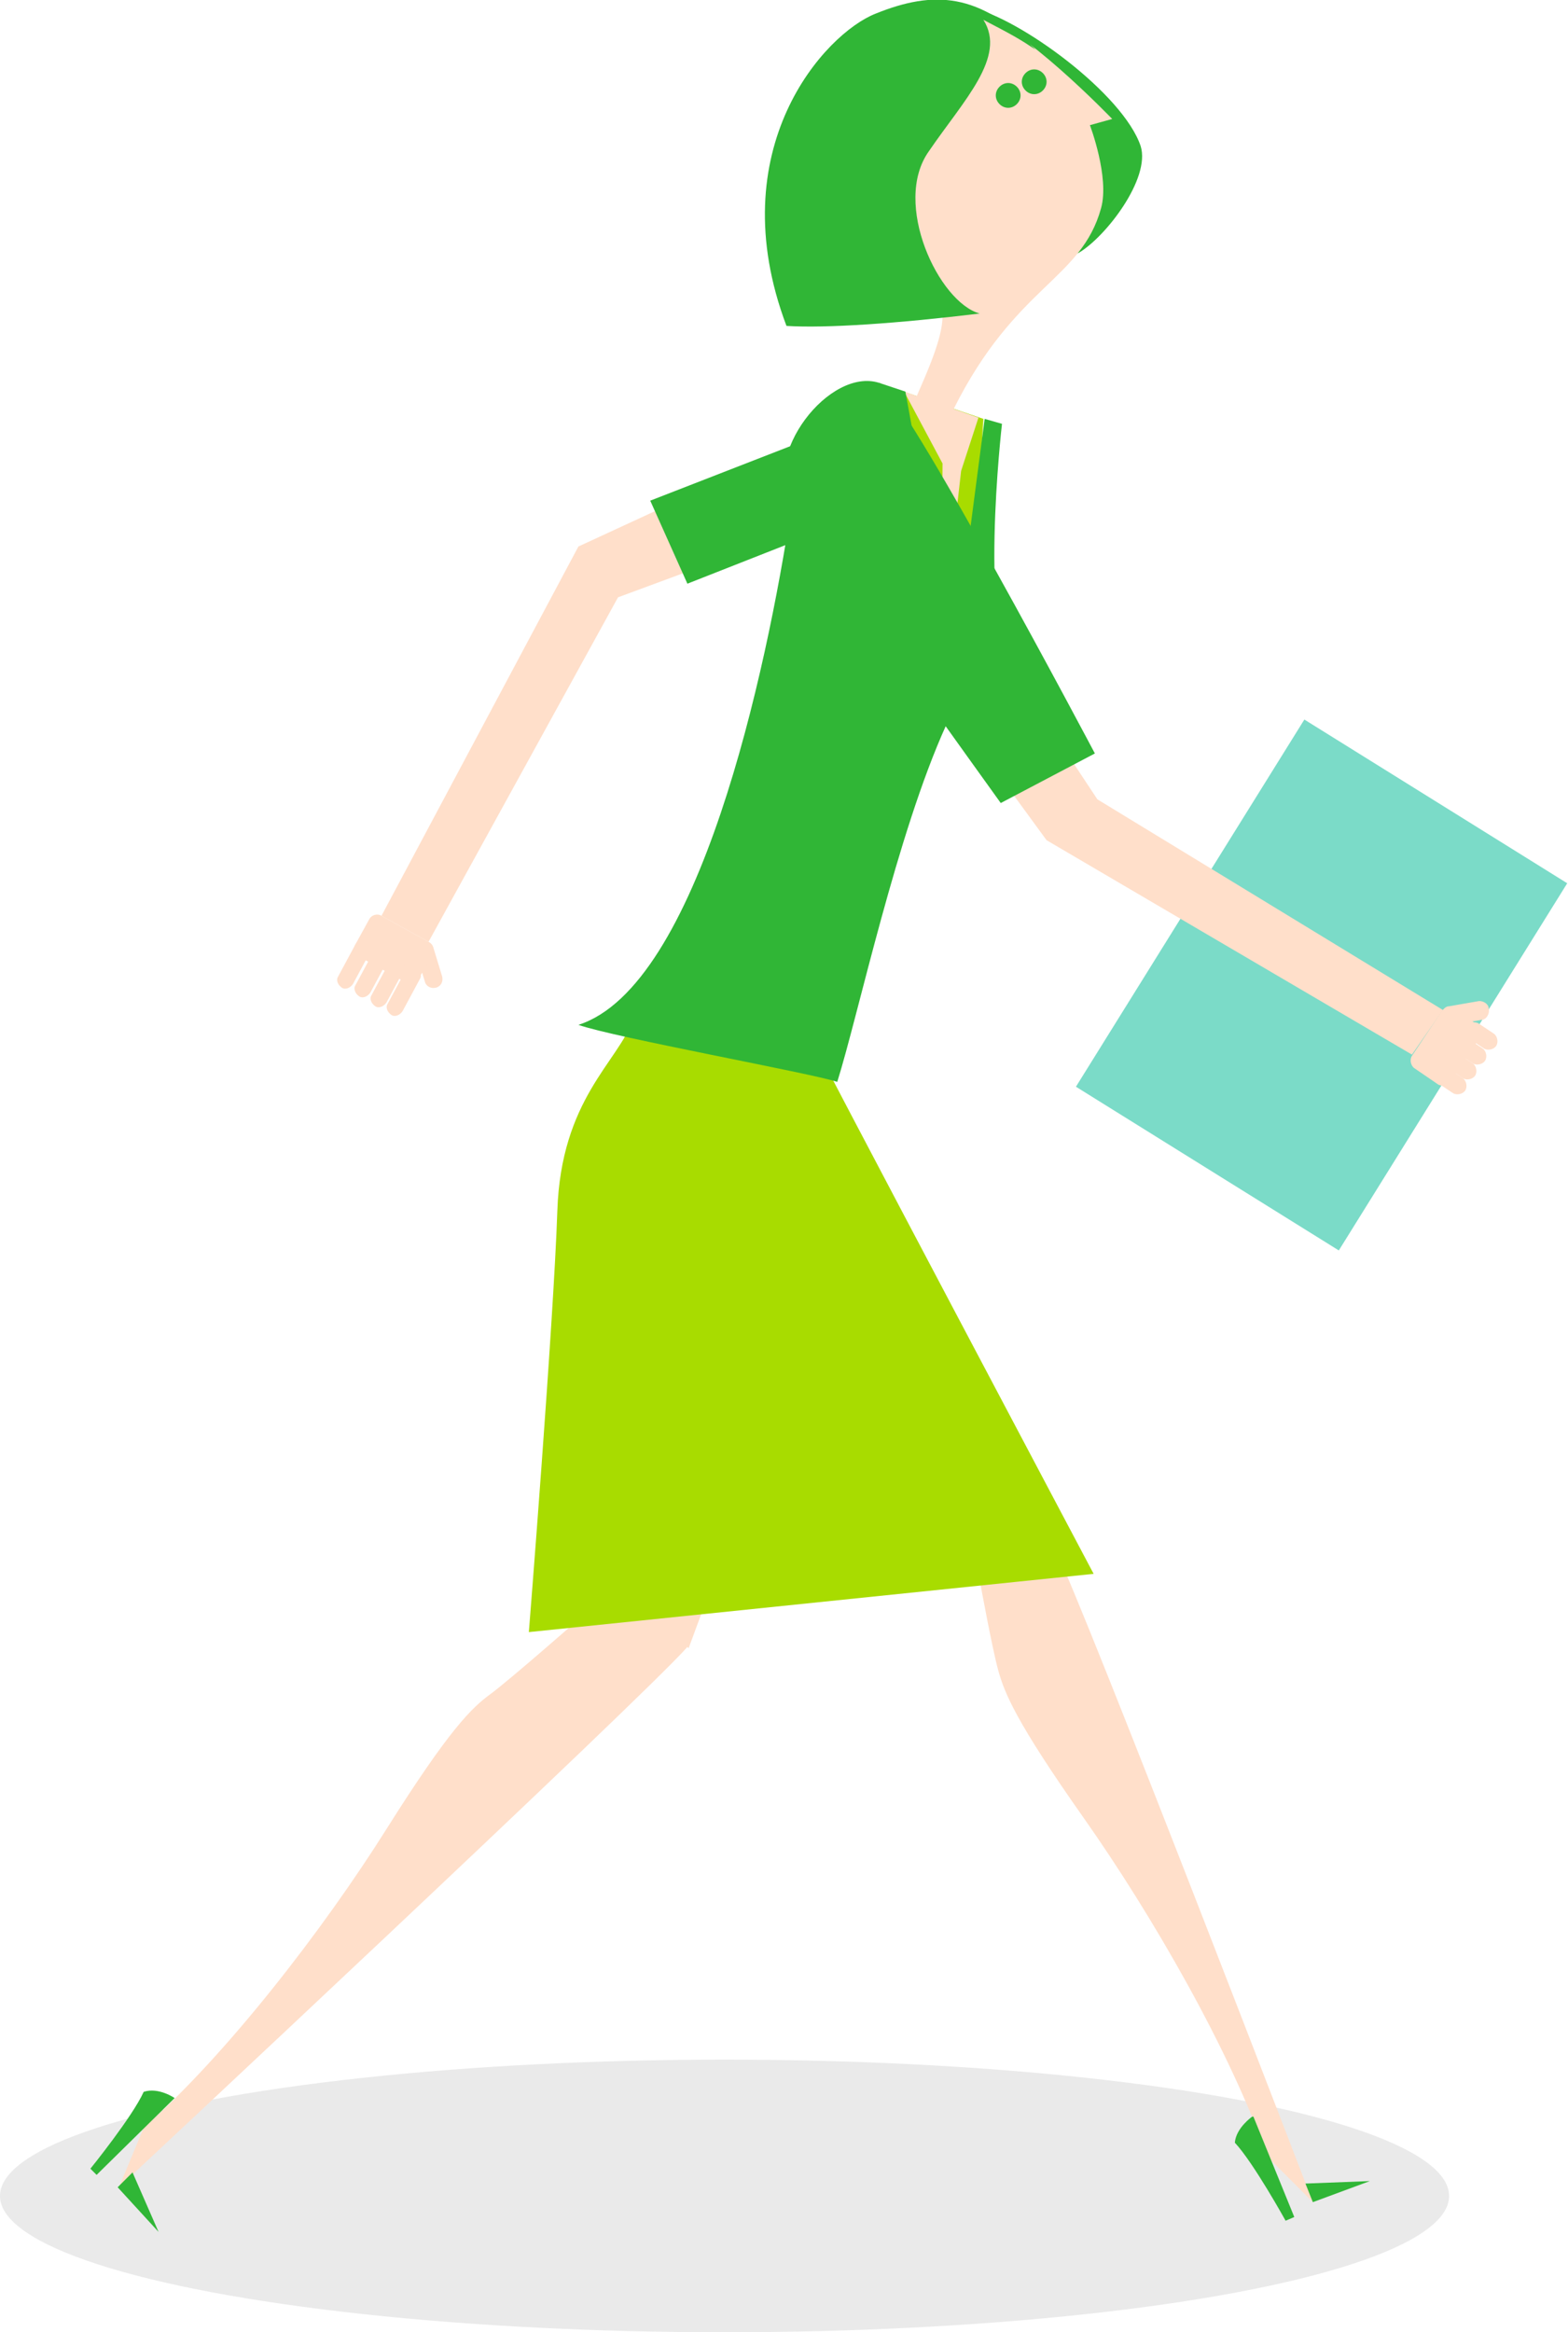 <?xml version="1.0" encoding="UTF-8"?>
<svg id="_レイヤー_2" data-name="レイヤー 2" xmlns="http://www.w3.org/2000/svg" viewBox="0 0 126.6 188.2">
  <defs>
    <style>
      .cls-1 {
        fill: #eaeaea;
      }

      .cls-2 {
        fill-rule: evenodd;
      }

      .cls-2, .cls-3 {
        fill: #ffdfca;
      }

      .cls-4 {
        fill: #7bdbc8;
      }

      .cls-5 {
        fill: #30b636;
      }

      .cls-6 {
        fill: #a8dc00;
      }
    </style>
  </defs>
  <g id="_デザイン" data-name="デザイン">
    <g>
      <ellipse class="cls-1" cx="58.5" cy="177.2" rx="58.5" ry="11"/>
      <g>
        <g>
          <polygon class="cls-2" points="49.9 48.2 34.6 76 30.8 73.9 46.7 44.1 58.4 38.7 61.8 43.8 49.9 48.2"/>
          <polygon class="cls-5" points="79.4 37.7 55.5 47.1 52.5 40.4 74.1 32 79.4 37.7"/>
          <g>
            <path class="cls-3" d="M34.1,76c-.4.1-.6.5-.5.9l.7,2.3c.1.4.5.6.9.5.4-.1.6-.5.5-.9l-.7-2.3c-.1-.4-.5-.6-.9-.5Z"/>
            <g>
              <path class="cls-3" d="M29.8,74.2c.2-.4.7-.5,1-.3l3.8,2.1c.4.2.5.7.3,1l-1.1,2c-.2.4-.7.5-1,.3l-3.8-2.1c-.4-.2-.5-.7-.3-1l1.1-2Z"/>
              <path class="cls-3" d="M33.6,78.1c.3.2.5.6.3.9l-1.4,2.6c-.2.3-.6.5-.9.3-.3-.2-.5-.6-.3-.9l1.4-2.6c.2-.3.6-.5.9-.3Z"/>
              <path class="cls-3" d="M32.3,77.4c.3.2.4.6.3.9l-1.4,2.6c-.2.3-.6.5-.9.3-.3-.2-.5-.6-.3-.9l1.4-2.6c.2-.3.6-.5.9-.3Z"/>
              <path class="cls-3" d="M31,76.6c.3.2.5.6.3.9l-1.4,2.6c-.2.3-.6.5-.9.3-.3-.2-.5-.6-.3-.9l1.4-2.6c.2-.3.6-.5.9-.3Z"/>
              <path class="cls-3" d="M29.6,75.9c.3.2.5.6.3.9l-1.4,2.6c-.2.3-.6.5-.9.3-.3-.2-.5-.6-.3-.9l1.4-2.6c.2-.3.6-.5.9-.3Z"/>
            </g>
          </g>
        </g>
        <g>
          <path class="cls-2" d="M55.5,132.9c-3.7,4.2-45.9,43.6-45.9,43.6l2-4.8c6.7-5.9,14.5-16,19.6-24.1,5.1-8.1,6.9-9.8,8.4-10.9,1.5-1.1,7.2-6.1,7.2-6.1l11.9-6-3.1,8.4Z"/>
          <path class="cls-5" d="M14.1,169.3s-1.3-.9-2.5-.5c-.9,2-4.3,6.2-4.3,6.2l.5.5,6.2-6.1Z"/>
          <polygon class="cls-5" points="9.5 176.5 12.8 180.1 10.7 175.3 9.5 176.5"/>
        </g>
        <g>
          <path class="cls-2" d="M85.1,124.8c2.5,5,20.9,52.9,20.9,52.9l-3.7-3.7c-2.9-8.4-9.3-19.5-14.8-27.3-5.5-7.8-6.4-10.1-6.9-11.9-.5-1.8-1.5-7.3-1.5-7.3l6-2.7Z"/>
          <path class="cls-5" d="M101.1,170.8s-1.3.9-1.4,2.1c1.5,1.6,4.1,6.3,4.1,6.3l.7-.3-3.3-8.1Z"/>
          <polygon class="cls-5" points="106 177.7 110.6 176 105.4 176.2 106 177.7"/>
        </g>
        <path class="cls-6" d="M51.1,82.3c-1.2,3.4-5.8,6.4-6.1,15.4-.3,9-2.3,34-2.3,34l45.6-4.7s-22-41.5-24.3-46.1c-2.5-4.9-12.3-.5-12.9,1.3Z"/>
        <g>
          <path class="cls-6" d="M79.4,33.8c-1.8-.6-6.4-2.2-8.5-2.9-6.9,14.2-4.8,42.6-20.1,51.8,2.9,1,12.6,1.6,15.5,2.6-.4-5.3,6.1-18.7,10-26.8,2.6-.4,2.7-19.6,3.1-24.7Z"/>
          <g>
            <path class="cls-5" d="M78.4.6c4,.9,12.3,7,13.7,11.2.8,2.6-2.8,7.3-5,8.6-2.2,1.3-13.6-20.8-8.7-19.7Z"/>
            <path class="cls-3" d="M75,23.2c-8.6-4.7-7.1-15.3-3.8-19.1,2.7-3.1,5.4-3.4,7.6-3,3.5.7,11,8.5,11,8.5l-1.8.5s1.6,4.2.9,6.7c-1.6,5.8-6.9,6.2-11.9,16.2-1.8,3.5-2.8.4-3-1,1.8-4.1,3.2-7.5.9-8.7Z"/>
            <path class="cls-5" d="M79.4,1.6c1.9,3-1.6,6.5-4.4,10.6-3,4.2.8,12.2,4.1,13.1-6.6.8-12.4,1.2-15.6,1-5.4-14.3,3.1-23.6,7.2-25.2,4.7-1.9,8.4-1.7,12.9,2.9-1.2-.8-1.7-1.1-4.2-2.4Z"/>
            <g>
              <path class="cls-5" d="M84.2,5.9c.4.4.4,1,0,1.4-.4.4-1,.4-1.4,0-.4-.4-.4-1,0-1.4.4-.4,1-.4,1.4,0Z"/>
              <path class="cls-5" d="M82.1,7c.4.4.4,1,0,1.4-.4.4-1,.4-1.4,0-.4-.4-.4-1,0-1.4.4-.4,1-.4,1.4,0Z"/>
            </g>
          </g>
        </g>
        <polygon class="cls-3" points="79 33.7 77.6 38 76 52.1 76.1 37.4 73 31.6 79 33.7"/>
        <path class="cls-5" d="M71,30.9l2.1.7,3.9,21.3,2.5-19.1,1.4.4s-2,17.3,1.2,20.4c-.9,2.3-3,4.3-5.7,3.9-4,8.8-7.1,23.4-8.8,28.8-2.1-.7-18.1-3.6-20.9-4.6,9.7-3.1,15.2-28.5,17.2-41.8,4.4-8.4,7.1-10,7.1-10Z"/>
        <polygon class="cls-3" points="75.7 51.3 70.6 41.4 70.7 41.4 73.2 39.3 70.3 38.2 71.9 32 72 32 70.4 38.1 73.4 39.3 73.3 39.4 70.8 41.5 75.8 51.3 75.7 51.3"/>
        <rect class="cls-4" x="89.3" y="67" width="34.9" height="25" transform="translate(-17.2 128.1) rotate(-58.1)"/>
        <g>
          <polygon class="cls-3" points="114 85.1 84.5 67.8 74.7 54.4 80 51.5 88.6 64.5 116.5 81.5 114 85.1"/>
          <path class="cls-5" d="M63.9,40.9c1.5,2.5,16.9,23.9,16.9,23.9l7.6-4s-15.5-29.3-17.4-29.9c-4-1.3-9.6,5.8-7.1,10Z"/>
          <g>
            <path class="cls-3" d="M116.4,82.1c0,.4.5.7.9.6l2.3-.4c.4,0,.7-.5.6-.9,0-.4-.5-.7-.9-.6l-2.3.4c-.4,0-.7.5-.6.9Z"/>
            <g>
              <path class="cls-3" d="M114.2,86.2c-.3-.2-.4-.7-.2-1l2.4-3.6c.2-.3.7-.4,1-.2l1.9,1.3c.3.2.4.7.2,1l-2.4,3.6c-.2.3-.7.4-1,.2l-1.9-1.3Z"/>
              <g>
                <path class="cls-3" d="M118.5,83.8c-.3-.2-.8-.1-1,.2-.2.3-.1.8.2,1l1.2.8c.3.2.8.1,1-.2.2-.3.1-.8-.2-1l-1.2-.8Z"/>
                <path class="cls-3" d="M119.4,82.6c-.3-.2-.8-.1-1,.2-.2.3-.1.8.2,1l1.2.8c.3.2.8.1,1-.2.2-.3.1-.8-.2-1l-1.2-.8Z"/>
                <path class="cls-3" d="M116.7,85.2c-.2.3-.1.8.2,1l1.2.8c.3.2.8.1,1-.2.2-.3.1-.8-.2-1l-1.2-.8c-.3-.2-.8-.1-1,.2Z"/>
                <path class="cls-3" d="M116.9,86.2c-.3-.2-.8-.1-1,.2-.2.3-.1.8.2,1l1.2.8c.3.2.8.1,1-.2.2-.3.1-.8-.2-1l-1.2-.8Z"/>
              </g>
            </g>
          </g>
        </g>
      </g>
    </g>
  </g>
</svg>
